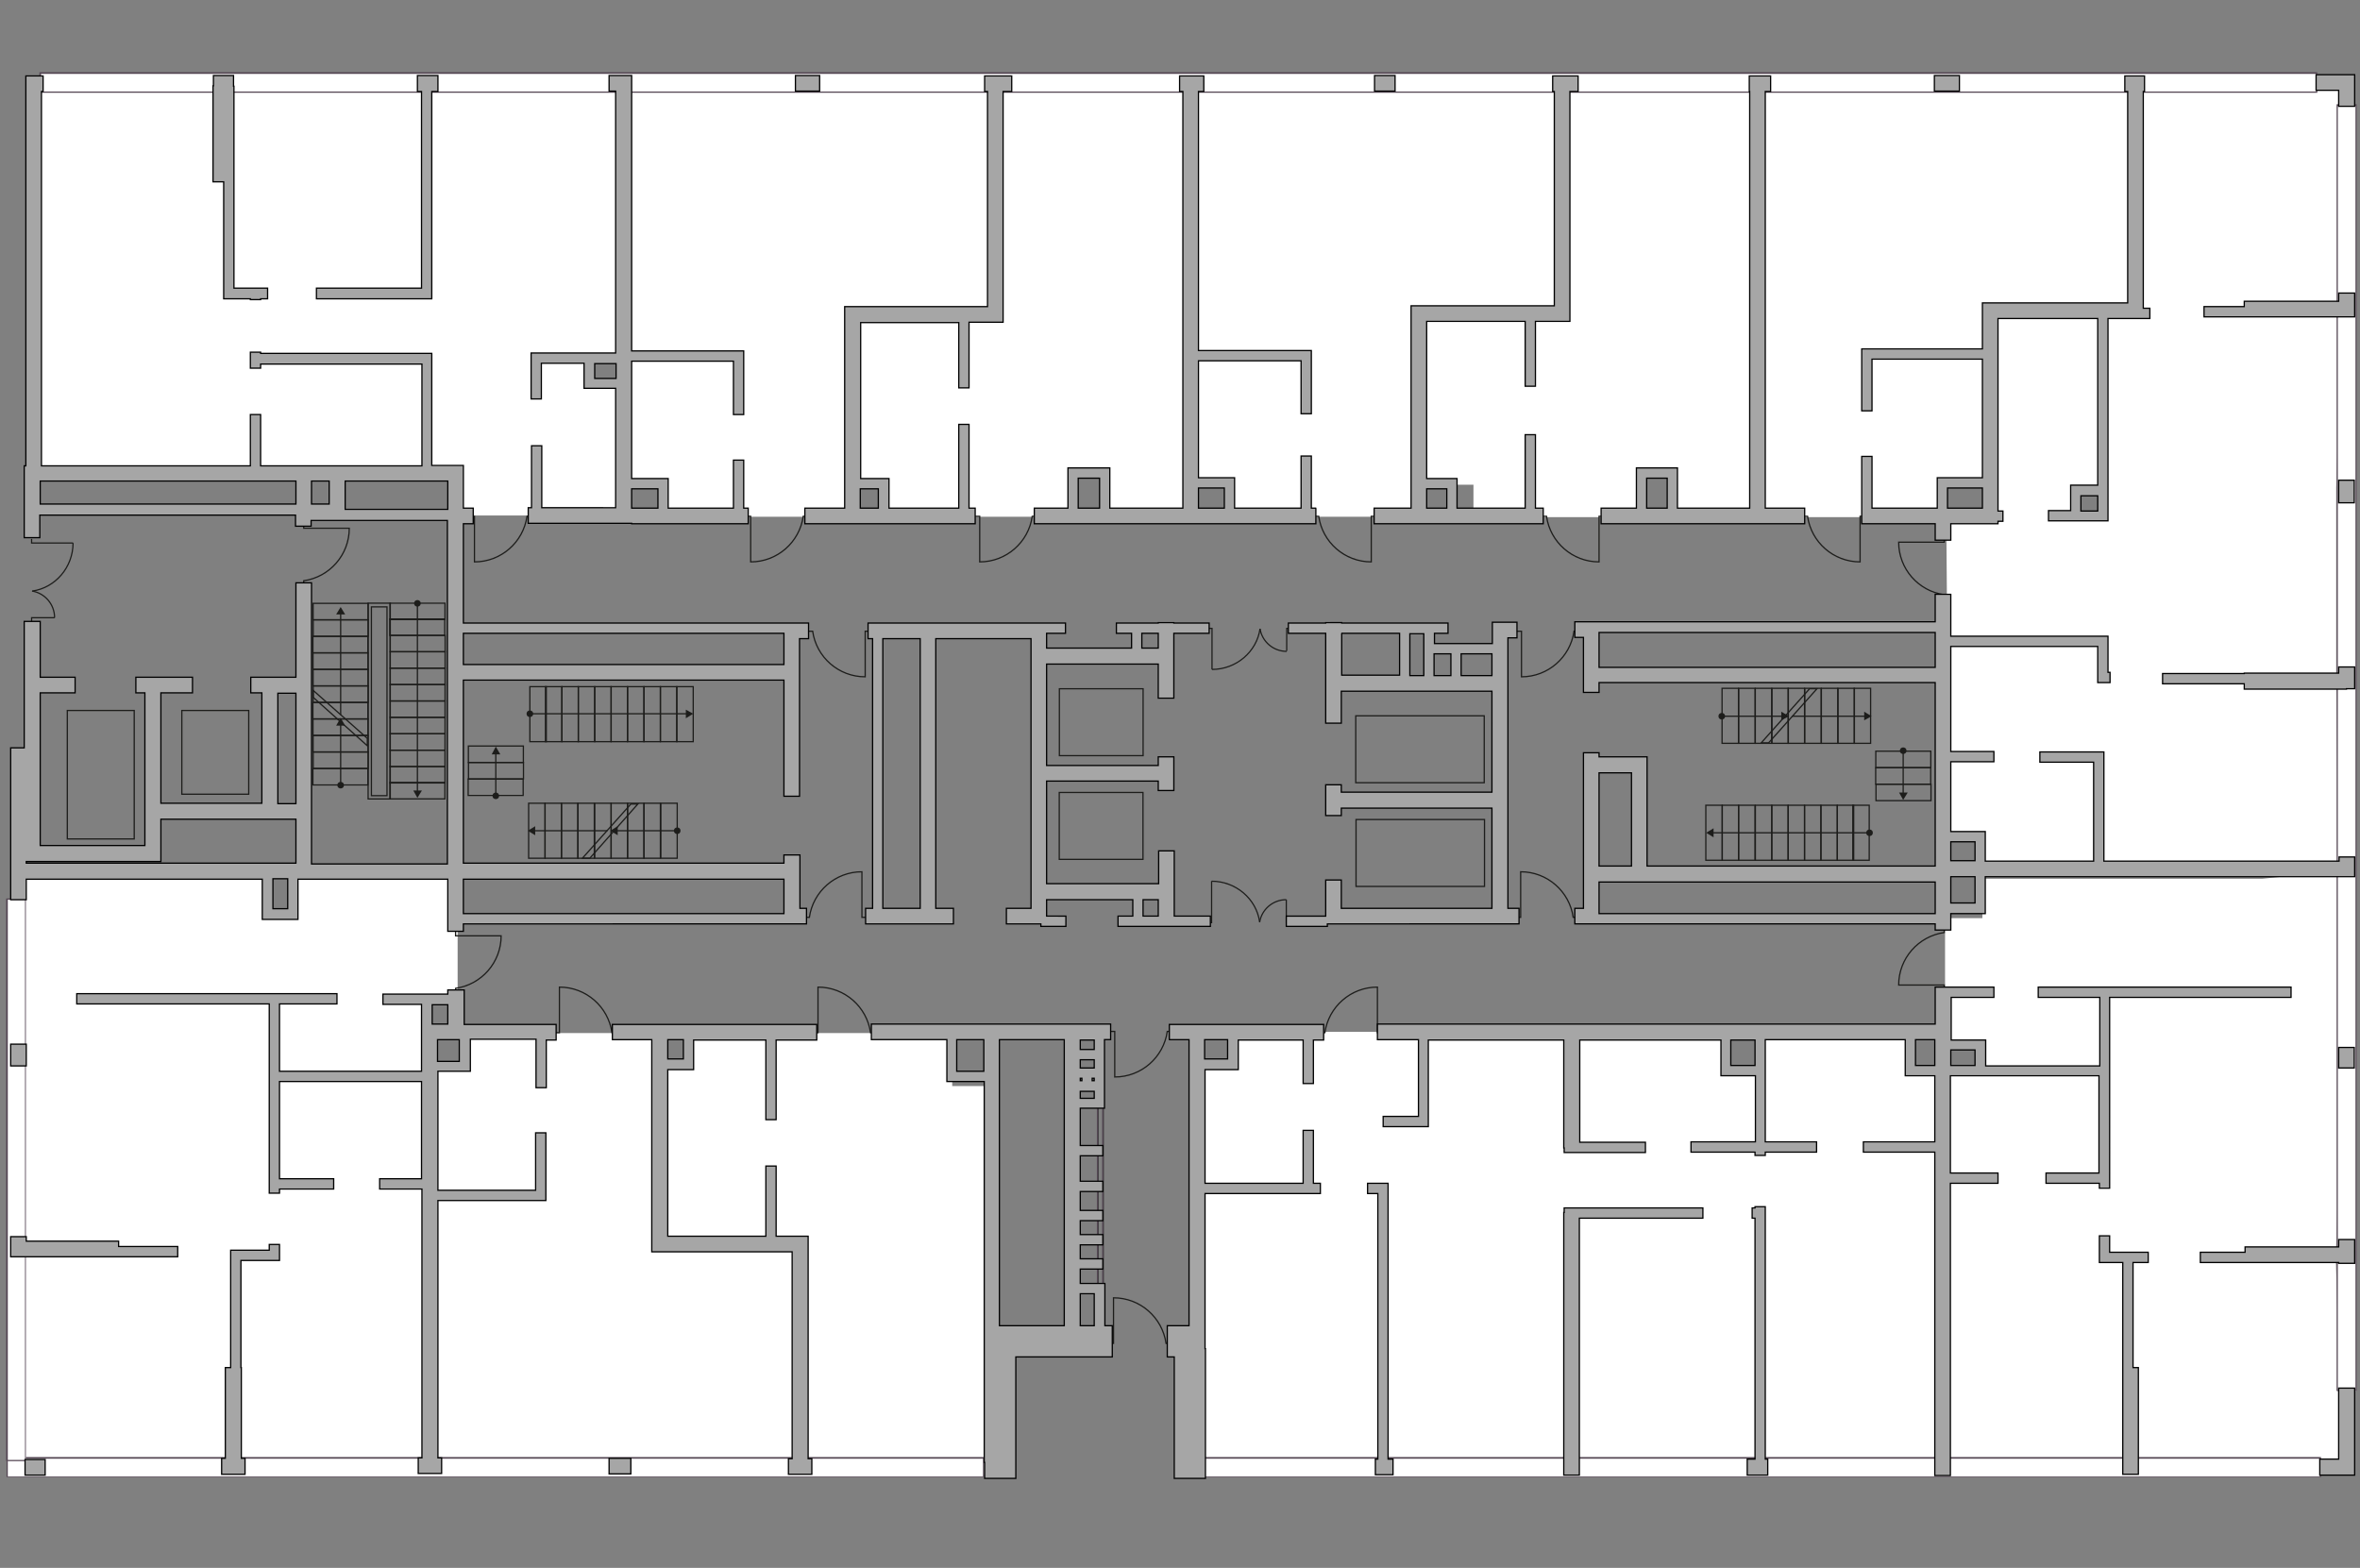 <?xml version="1.0" encoding="utf-8"?>
<!-- Generator: Adobe Illustrator 21.0.0, SVG Export Plug-In . SVG Version: 6.00 Build 0)  -->
<svg version="1.1" id="Слой_1" xmlns="http://www.w3.org/2000/svg" xmlns:xlink="http://www.w3.org/1999/xlink" x="0px" y="0px"
	 viewBox="0 0 575 382" style="enable-background:new 0 0 575 382;" xml:space="preserve">
<rect x="0" y="0" width="575" height="382" fill="#808080" stroke="none"/>
<style type="text/css">
	.st0{fill:#FFFFFF;}
	.st1{fill:#544653;}
	.st2{fill:none;stroke:#1D1D1B;stroke-width:0.305;stroke-miterlimit:22.926;}
	.st3{fill:#1D1D1B;}
	.st4{fill:none;stroke:#1D1D1B;stroke-width:0.298;stroke-miterlimit:22.926;}
	.st5{fill:none;stroke:#544653;stroke-width:0.291;}
	.st6{fill:#A6A6A6;stroke:#000000;stroke-width:0.305;stroke-miterlimit:22.926;}
</style>
<g id="bg">
	<path class="st0" d="M569.8,213.4L569.8,213.4l-0.6-47.7v-47l1.5-46.2l-0.7-52h-49.1v-1.6h-92.2v1.6h-47.6h-90.5h-0.5h-47.6h-0.4
		h-89.7v97.5h8.4v7l17.9,1l0.3-0.1h29.8v-7.9h6.9v7.9h45.3v-10h8.2l0.4,9h21v-7.5h9.5v8.5h44.2l1.8-1.5V75.8h0.3v42.3h12.6v7.9h41.5
		v-10.7h7.2V126h21h44.7v-8.2h12v8.2h-11.2l0.6,78.1h8.7v9.3h74.4l-6.7,0.7H483v9.6h-9.1v30.9h9.1v6.5h-8.2v95.5h95.8l-1.5-50.1
		l1.5-46.9L569.8,213.4z M512.9,125.4h-6.8v-5.7h6.8V125.4z"/>
	<polygon class="st0" points="466,252.5 428.6,252.5 428.6,261.1 421.6,261.1 421.6,251.4 300.1,251.4 300.4,258.7 293,259.9 
		292.3,357.6 473.9,358.1 473.9,261.1 466,261.1 	"/>
	<polygon class="st0" points="232,252.3 228.9,251.7 168.5,251.7 168.5,258.9 161.9,258.9 161.9,252.7 151.5,251.7 113.7,251.7 
		113.7,259.9 105.5,259.9 105.5,357.6 195.4,357.6 195.4,358.5 243,359.4 243,264.6 232,264.6 	"/>
	<polygon class="st0" points="111.5,212.5 71.4,212.5 71.4,222.2 66.2,222.2 66.2,213.1 5.7,213.1 5.7,357.6 104.5,357.6 
		104.5,243.8 111.5,243 	"/>
	<polygon class="st0" points="111.5,115.2 111.5,125.6 151.8,125.6 151.8,93.2 143.5,93.2 143.5,87.6 152.1,87.6 152.1,19.7 
		10,19.7 9.2,43 8.6,115.2 104.4,115.2 	"/>
</g>
<g id="windows">
	<g>
		<rect x="569.4" y="25.6" class="st0" width="4.7" height="313.3"/>
		<path class="st1" d="M573.9,25.8v312.9h-4.3V25.8H573.9 M574.2,25.4h-0.3h-4.3h-0.3v0.3v312.9v0.3h0.3h4.3h0.3v-0.3V25.8V25.4
			L574.2,25.4z"/>
	</g>
	<g>
		<rect x="293.3" y="355.2" class="st0" width="272" height="4.7"/>
		<path class="st1" d="M565.2,355.4v4.3H293.5v-4.3H565.2 M565.5,355h-0.3H293.5h-0.3v0.3v4.3v0.3h0.3h271.7h0.3v-0.3v-4.3V355
			L565.5,355z"/>
	</g>
	<g>
		<rect x="9.8" y="17.8" class="st0" width="554.7" height="4.7"/>
		<path class="st1" d="M564.3,18v4.3H10V18H564.3 M564.6,17.6h-0.3H10H9.6V18v4.3v0.3H10h554.3h0.3v-0.3V18V17.6L564.6,17.6z"/>
	</g>
	<g>
		<rect x="1.8" y="355.2" class="st0" width="238" height="4.7"/>
		<path class="st1" d="M239.5,355.4v4.3H1.9v-4.3H239.5 M239.9,355h-0.3H1.9H1.6v0.3v4.3v0.3h0.3h237.6h0.3v-0.3v-4.3V355L239.9,355
			z"/>
	</g>
	<g>
		<rect x="1.7" y="219.1" class="st0" width="4.6" height="136.8"/>
		<path class="st1" d="M6.1,219.2v136.5H1.9V219.2H6.1 M6.5,218.9H6.1H1.9H1.5v0.3v136.5v0.3h0.3h4.2h0.3v-0.3V219.2V218.9
			L6.5,218.9z"/>
	</g>
</g>
<g id="plan">
	<g>
		
			<rect x="99.7" y="146.2" transform="matrix(-4.621033e-11 1 -1 -4.621033e-11 254.556 51.104)" class="st2" width="4" height="13.4"/>
		
			<rect x="99.7" y="142.3" transform="matrix(-4.643770e-11 1 -1 -4.643770e-11 250.715 47.262)" class="st2" width="4" height="13.4"/>
		
			<rect x="99.7" y="150.1" transform="matrix(-4.347829e-11 1 -1 -4.347829e-11 258.552 55.099)" class="st2" width="4" height="13.4"/>
		
			<rect x="99.7" y="154.1" transform="matrix(-4.256880e-11 1 -1 -4.256880e-11 262.547 59.094)" class="st2" width="4" height="13.4"/>
		
			<rect x="99.7" y="158.1" transform="matrix(-4.621033e-11 1 -1 -4.621033e-11 266.543 63.09)" class="st2" width="4" height="13.4"/>
		
			<rect x="99.7" y="162.1" transform="matrix(-4.666597e-11 1 -1 -4.666597e-11 270.538 67.085)" class="st2" width="4" height="13.4"/>
		
			<rect x="99.7" y="166.1" transform="matrix(-4.575558e-11 1 -1 -4.575558e-11 274.533 71.081)" class="st2" width="4" height="13.4"/>
		
			<rect x="99.7" y="170.1" transform="matrix(-4.279617e-11 1 -1 -4.279617e-11 278.529 75.076)" class="st2" width="4" height="13.4"/>
		
			<rect x="99.7" y="174.1" transform="matrix(-4.325092e-11 1 -1 -4.325092e-11 282.524 79.071)" class="st2" width="4" height="13.4"/>
		
			<rect x="99.7" y="178.1" transform="matrix(-4.916974e-11 1 -1 -4.916974e-11 286.519 83.067)" class="st2" width="4" height="13.4"/>
		
			<rect x="99.7" y="182.1" transform="matrix(-4.598296e-11 1 -1 -4.598296e-11 290.515 87.062)" class="st2" width="4" height="13.4"/>
		
			<rect x="99.7" y="186" transform="matrix(-4.279617e-11 1 -1 -4.279617e-11 294.391 90.938)" class="st2" width="4" height="13.4"/>
		
			<rect x="81" y="146.3" transform="matrix(-4.248531e-11 1 -1 -4.248531e-11 236.012 70.024)" class="st2" width="4" height="13.4"/>
		
			<rect x="81" y="142.3" transform="matrix(-4.881269e-11 1 -1 -4.881269e-11 231.988 65.999)" class="st2" width="4" height="13.4"/>
		
			<rect x="81" y="150.4" transform="matrix(-4.542252e-11 1 -1 -4.542252e-11 240.037 74.048)" class="st2" width="4" height="13.4"/>
		
			<rect x="81" y="154.4" transform="matrix(-4.632668e-11 1 -1 -4.632668e-11 244.061 78.073)" class="st2" width="4" height="13.4"/>
		
			<rect x="81" y="158.4" transform="matrix(-4.271091e-11 1 -1 -4.271091e-11 248.086 82.097)" class="st2" width="4" height="13.4"/>
		
			<rect x="81" y="162.4" transform="matrix(-4.542252e-11 1 -1 -4.542252e-11 252.111 86.122)" class="st2" width="4" height="13.4"/>
		
			<rect x="81" y="166.5" transform="matrix(-4.587460e-11 1 -1 -4.587460e-11 256.135 90.147)" class="st2" width="4" height="13.4"/>
		
			<rect x="81" y="170.5" transform="matrix(-4.564900e-11 1 -1 -4.564900e-11 260.16 94.171)" class="st2" width="4" height="13.4"/>
		
			<rect x="81" y="174.5" transform="matrix(-4.293651e-11 1 -1 -4.293651e-11 264.184 98.196)" class="st2" width="4" height="13.4"/>
		
			<rect x="81" y="178.5" transform="matrix(-4.587460e-11 1 -1 -4.587460e-11 268.209 102.221)" class="st2" width="4" height="13.4"/>
		
			<rect x="81" y="182.6" transform="matrix(-4.542252e-11 1 -1 -4.542252e-11 272.234 106.245)" class="st2" width="4" height="13.4"/>
		
			<rect x="68.5" y="168.1" transform="matrix(-4.505392e-11 1 -1 -4.505392e-11 263.191 78.452)" class="st2" width="47.7" height="5.4"/>
		
			<rect x="69.4" y="168.9" transform="matrix(-4.479457e-11 1 -1 -4.479457e-11 263.191 78.452)" class="st2" width="46" height="3.8"/>
		<g>
			<g>
				<line class="st2" x1="101.7" y1="146.9" x2="101.7" y2="192.9"/>
				<g>
					<circle class="st3" cx="101.7" cy="147" r="0.8"/>
				</g>
				<g>
					<polygon class="st3" points="100.7,192.6 101.7,194.4 102.8,192.6 					"/>
				</g>
			</g>
		</g>
		<g>
			<g>
				<line class="st2" x1="83" y1="191.4" x2="83" y2="176.5"/>
				<g>
					<circle class="st3" cx="83" cy="191.3" r="0.8"/>
				</g>
				<g>
					<polygon class="st3" points="84.1,176.8 83,174.9 81.9,176.8 					"/>
				</g>
			</g>
		</g>
		<g>
			<g>
				<line class="st2" x1="83" y1="174.2" x2="83" y2="149.4"/>
				<g>
					<polygon class="st3" points="84.1,149.7 83,147.9 81.9,149.7 					"/>
				</g>
			</g>
		</g>
		<polygon class="st2" points="89.5,181.7 89.5,179.9 76.3,168.2 76.3,169.9 		"/>
	</g>
	<g>
		
			<rect x="447.6" y="196.2" transform="matrix(-1 -4.780410e-11 4.780410e-11 -1 899.241 405.792)" class="st2" width="4" height="13.4"/>
		
			<rect x="451.5" y="196.2" transform="matrix(-1 -4.598289e-11 4.598289e-11 -1 906.924 405.792)" class="st2" width="4" height="13.4"/>
		
			<rect x="443.6" y="196.2" transform="matrix(-1 -4.188528e-11 4.188528e-11 -1 891.25 405.792)" class="st2" width="4" height="13.4"/>
		
			<rect x="439.6" y="196.2" transform="matrix(-1 -4.552770e-11 4.552770e-11 -1 883.26 405.792)" class="st2" width="4" height="13.4"/>
		
			<rect x="435.6" y="196.2" transform="matrix(-1 -4.689328e-11 4.689328e-11 -1 875.269 405.792)" class="st2" width="4" height="13.4"/>
		
			<rect x="431.6" y="196.2" transform="matrix(-1 -4.325130e-11 4.325130e-11 -1 867.278 405.792)" class="st2" width="4" height="13.4"/>
		
			<rect x="427.6" y="196.2" transform="matrix(-1 -4.598289e-11 4.598289e-11 -1 859.287 405.792)" class="st2" width="4" height="13.4"/>
		
			<rect x="423.7" y="196.2" transform="matrix(-1 -4.279567e-11 4.279567e-11 -1 851.297 405.792)" class="st2" width="4" height="13.4"/>
		
			<rect x="419.7" y="196.2" transform="matrix(-1 -4.598289e-11 4.598289e-11 -1 843.306 405.792)" class="st2" width="4" height="13.4"/>
		
			<rect x="415.7" y="196.2" transform="matrix(-1 -4.643809e-11 4.643809e-11 -1 835.315 405.792)" class="st2" width="4" height="13.4"/>
		
			<rect x="451.8" y="167.8" transform="matrix(-1 -4.700474e-11 4.700474e-11 -1 907.564 348.9)" class="st2" width="4" height="13.4"/>
		
			<rect x="447.7" y="167.8" transform="matrix(-1 -4.203317e-11 4.203317e-11 -1 899.515 348.9)" class="st2" width="4" height="13.4"/>
		
			<rect x="443.7" y="167.8" transform="matrix(-1 -4.497082e-11 4.497082e-11 -1 891.466 348.9)" class="st2" width="4" height="13.4"/>
		
			<rect x="439.7" y="167.8" transform="matrix(-1 -4.655266e-11 4.655266e-11 -1 883.417 348.9)" class="st2" width="4" height="13.4"/>
		
			<rect x="435.7" y="167.8" transform="matrix(-1 -4.497082e-11 4.497082e-11 -1 875.367 348.9)" class="st2" width="4" height="13.4"/>
		
			<rect x="431.6" y="167.8" transform="matrix(-1 -4.293689e-11 4.293689e-11 -1 867.318 348.9)" class="st2" width="4" height="13.4"/>
		
			<rect x="427.6" y="167.8" transform="matrix(-1 -4.564894e-11 4.564894e-11 -1 859.269 348.9)" class="st2" width="4" height="13.4"/>
		
			<rect x="423.6" y="167.8" transform="matrix(-1 -4.564894e-11 4.564894e-11 -1 851.22 348.9)" class="st2" width="4" height="13.4"/>
		
			<rect x="419.6" y="167.8" transform="matrix(-1 -4.564894e-11 4.564894e-11 -1 843.17 348.9)" class="st2" width="4" height="13.4"/>
		<g>
			<g>
				<line class="st2" x1="455.5" y1="202.9" x2="417.2" y2="202.9"/>
				<g>
					<circle class="st3" cx="455.5" cy="202.9" r="0.8"/>
				</g>
				<g>
					<polygon class="st3" points="417.5,201.8 415.7,202.9 417.5,204 					"/>
				</g>
			</g>
		</g>
		<g>
			<g>
				<line class="st2" x1="419.5" y1="174.5" x2="434.4" y2="174.5"/>
				<g>
					<circle class="st3" cx="419.5" cy="174.5" r="0.8"/>
				</g>
				<g>
					<polygon class="st3" points="434,175.5 435.9,174.5 434,173.4 					"/>
				</g>
			</g>
		</g>
		
			<rect x="461.7" y="186.4" transform="matrix(4.836049e-11 -1 1 4.836049e-11 270.676 656.774)" class="st2" width="4" height="13.4"/>
		
			<rect x="461.7" y="182.3" transform="matrix(4.248519e-11 -1 1 4.248519e-11 274.701 652.749)" class="st2" width="4" height="13.4"/>
		
			<rect x="461.7" y="178.3" transform="matrix(4.655305e-11 -1 1 4.655305e-11 278.726 648.725)" class="st2" width="4" height="13.4"/>
		<g>
			<g>
				<line class="st2" x1="463.7" y1="182.9" x2="463.7" y2="193.4"/>
				<g>
					<circle class="st3" cx="463.7" cy="182.9" r="0.8"/>
				</g>
				<g>
					<polygon class="st3" points="462.7,193.1 463.7,194.9 464.8,193.1 					"/>
				</g>
			</g>
		</g>
		<g>
			<g>
				<line class="st2" x1="436.6" y1="174.5" x2="454.5" y2="174.5"/>
				<g>
					<polygon class="st3" points="454.2,175.5 456,174.5 454.2,173.4 					"/>
				</g>
			</g>
		</g>
		<polygon class="st2" points="429.1,181 430.9,181 442.7,167.8 440.9,167.8 		"/>
	</g>
	<g>
		<rect x="132.9" y="167.3" class="st2" width="4" height="13.4"/>
		<rect x="129.1" y="167.3" class="st2" width="4" height="13.4"/>
		<rect x="136.9" y="167.3" class="st2" width="4" height="13.4"/>
		<rect x="140.9" y="167.3" class="st2" width="4" height="13.4"/>
		<rect x="144.9" y="167.3" class="st2" width="4" height="13.4"/>
		<rect x="148.9" y="167.3" class="st2" width="4" height="13.4"/>
		<rect x="152.9" y="167.3" class="st2" width="4" height="13.4"/>
		<rect x="156.9" y="167.3" class="st2" width="4" height="13.4"/>
		<rect x="160.9" y="167.3" class="st2" width="4" height="13.4"/>
		<rect x="164.9" y="167.3" class="st2" width="4" height="13.4"/>
		<rect x="128.8" y="195.7" class="st2" width="4" height="13.4"/>
		<rect x="132.8" y="195.7" class="st2" width="4" height="13.4"/>
		<rect x="136.8" y="195.7" class="st2" width="4" height="13.4"/>
		<rect x="140.8" y="195.7" class="st2" width="4" height="13.4"/>
		<rect x="144.9" y="195.7" class="st2" width="4" height="13.4"/>
		<rect x="148.9" y="195.7" class="st2" width="4" height="13.4"/>
		<rect x="152.9" y="195.7" class="st2" width="4" height="13.4"/>
		<rect x="156.9" y="195.7" class="st2" width="4" height="13.4"/>
		<rect x="161" y="195.7" class="st2" width="4" height="13.4"/>
		<g>
			<g>
				<line class="st2" x1="129" y1="173.9" x2="167.4" y2="173.9"/>
				<g>
					<circle class="st3" cx="129.1" cy="173.9" r="0.8"/>
				</g>
				<g>
					<polygon class="st3" points="167.1,175 168.9,173.9 167.1,172.9 					"/>
				</g>
			</g>
		</g>
		<g>
			<g>
				<line class="st2" x1="165.1" y1="202.4" x2="150.2" y2="202.4"/>
				<g>
					<circle class="st3" cx="165" cy="202.4" r="0.8"/>
				</g>
				<g>
					<polygon class="st3" points="150.5,201.3 148.7,202.4 150.5,203.5 					"/>
				</g>
			</g>
		</g>
		
			<rect x="118.8" y="177.1" transform="matrix(-4.203323e-11 1 -1 -4.203323e-11 304.618 62.957)" class="st2" width="4" height="13.4"/>
		
			<rect x="118.8" y="181.1" transform="matrix(-4.610020e-11 1 -1 -4.610020e-11 308.643 66.982)" class="st2" width="4" height="13.4"/>
		
			<rect x="118.8" y="185.2" transform="matrix(-4.564900e-11 1 -1 -4.564900e-11 312.667 71.006)" class="st2" width="4" height="13.4"/>
		<g>
			<g>
				<line class="st2" x1="120.8" y1="194" x2="120.8" y2="183.5"/>
				<g>
					<circle class="st3" cx="120.8" cy="193.9" r="0.8"/>
				</g>
				<g>
					<polygon class="st3" points="121.9,183.8 120.8,181.9 119.8,183.8 					"/>
				</g>
			</g>
		</g>
		<g>
			<g>
				<line class="st2" x1="148" y1="202.4" x2="130.1" y2="202.4"/>
				<g>
					<polygon class="st3" points="130.4,201.3 128.6,202.4 130.4,203.5 					"/>
				</g>
			</g>
		</g>
		<polygon class="st2" points="155.4,195.9 153.7,195.9 141.9,209.1 143.7,209.1 		"/>
	</g>
	<g>
		
			<rect x="244.9" y="291" transform="matrix(-1.836970e-16 1 -1 -1.836970e-16 559.784 23.486)" class="st2" width="46.6" height="1.3"/>
		
			<rect x="337.9" y="192.1" transform="matrix(-1.836970e-16 1 -1 -1.836970e-16 553.79 -138.23)" class="st2" width="16.3" height="31.3"/>
		<rect x="16.4" y="173.1" class="st2" width="16.3" height="31.3"/>
		
			<rect x="337.9" y="166.9" transform="matrix(-1.836970e-16 1 -1 -1.836970e-16 528.521 -163.499)" class="st2" width="16.3" height="31.3"/>
		
			<rect x="260.1" y="191" transform="matrix(-1.836970e-16 1 -1 -1.836970e-16 469.481 -67.022)" class="st2" width="16.3" height="20.4"/>
		<rect x="44.3" y="173.1" class="st2" width="16.3" height="20.4"/>
		
			<rect x="260.1" y="165.7" transform="matrix(-1.836970e-16 1 -1 -1.836970e-16 444.212 -92.292)" class="st2" width="16.3" height="20.4"/>
	</g>
	<g>
		<path class="st2" d="M180.9,125.8h2v11.1c6.5,0,11.9-4.8,12.8-11.1h1.8"/>
		<path class="st2" d="M236.7,125.8h2v11.1c6.5,0,11.9-4.8,12.8-11.1h1.8"/>
		<path class="st2" d="M113.6,125.8h2v11.1c6.5,0,11.9-4.8,12.8-11.1h1.8"/>
		<path class="st2" d="M74,143.3v-1.8c6.3-0.9,11.1-6.3,11.1-12.8H74v-2"/>
		<path class="st2" d="M111,242.6v-1.8c6.3-0.9,11.1-6.3,11.1-12.8H111v-2"/>
		<path class="st2" d="M150.9,251.6h-1.8c-0.9-6.3-6.3-11.1-12.8-11.1v11.1h-2"/>
		<path class="st2" d="M213.9,251.6h-1.8c-0.9-6.3-6.3-11.1-12.8-11.1v11.1h-2"/>
		<path class="st2" d="M337.6,251.6h-2v-11.1c-6.5,0-11.9,4.8-12.8,11.1h-1.8"/>
		<path class="st2" d="M212,223.5h-2v-11.1c-6.5,0-11.9,4.8-12.8,11.1h-1.8"/>
		<path class="st2" d="M438.6,125.8h1.8c0.9,6.3,6.3,11.1,12.8,11.1v-11.1h2"/>
		<path class="st2" d="M375,125.8h1.8c0.9,6.3,6.3,11.1,12.8,11.1v-11.1h2"/>
		<path class="st2" d="M319.5,125.8h1.8c0.9,6.3,6.3,11.1,12.8,11.1v-11.1h2"/>
		<path class="st2" d="M196.2,153.8h1.8c0.9,6.3,6.3,11.1,12.8,11.1v-11.1h2"/>
		<path class="st2" d="M385.1,223.5h-1.8c-0.9-6.3-6.3-11.1-12.8-11.1v11.1h-2"/>
		<path class="st2" d="M368.7,153.8h2v11.1c6.5,0,11.9-4.8,12.8-11.1h1.8"/>
		<path class="st2" d="M285.9,327.3h-1.8c-0.9-6.3-6.3-11.1-12.8-11.1v11.1h-2"/>
		<path class="st2" d="M269.6,251.3h2v11.1c6.5,0,11.9-4.8,12.8-11.1h1.8"/>
		<path class="st2" d="M473.7,225.4v1.8c-6.3,0.9-11.1,6.3-11.1,12.8h11.1v2"/>
		<path class="st2" d="M473.7,130.1v2h-11.1c0,6.5,4.8,11.9,11.1,12.8v1.8"/>
		<g>
			<g>
				<polyline class="st4" points="314.3,224.8 313.4,224.8 313.4,219.2 				"/>
				<path class="st4" d="M306.9,224.8"/>
				<path class="st4" d="M313.4,219.2c-3.3,0-6,2.4-6.5,5.5"/>
			</g>
			<g>
				<polyline class="st4" points="294.2,224.8 295.2,224.8 295.2,214.7 				"/>
				<path class="st4" d="M306.9,224.8"/>
				<path class="st4" d="M295.2,214.7c5.9,0,10.9,4.3,11.7,9.9"/>
			</g>
		</g>
		<g>
			<g>
				<polyline class="st4" points="7.7,151.4 7.7,150.5 13.3,150.5 				"/>
				<path class="st4" d="M7.7,144"/>
				<path class="st4" d="M13.3,150.5c0-3.3-2.4-6-5.5-6.5"/>
			</g>
			<g>
				<polyline class="st4" points="7.7,131.3 7.7,132.3 17.8,132.3 				"/>
				<path class="st4" d="M7.7,144"/>
				<path class="st4" d="M17.8,132.3c0,5.9-4.3,10.9-9.9,11.7"/>
			</g>
		</g>
		<g>
			<g>
				<polyline class="st4" points="313.5,158.6 313.5,153.1 314.4,153.1 				"/>
				<path class="st4" d="M307,153.1"/>
				<path class="st4" d="M307,153.2c0.5,3.1,3.2,5.5,6.5,5.5"/>
			</g>
			<g>
				<polyline class="st4" points="295.3,163.1 295.3,153.1 294.3,153.1 				"/>
				<path class="st4" d="M307,153.1"/>
				<path class="st4" d="M307,153.2c-0.8,5.6-5.8,9.9-11.7,9.9"/>
			</g>
		</g>
	</g>
	<g>
		
			<rect x="244.8" y="291.4" transform="matrix(-1.836970e-16 1 -1 -1.836970e-16 560.096 24.064)" class="st5" width="46.5" height="1.3"/>
		<g>
			<rect x="471.3" y="18.4" class="st6" width="6.1" height="3.8"/>
			<rect x="334.9" y="18.4" class="st6" width="5" height="3.8"/>
			<rect x="148.4" y="355.3" class="st6" width="5.3" height="3.8"/>
			<rect x="2.6" y="254.4" class="st6" width="3.8" height="5.3"/>
			<path class="st6" d="M6.4,214.2h57.5v9.8h8.7v-9.8h36.5v12.7h3.8v-1.8H191v0h5.5v-3.8h-1.6v-13H191v2h-78.1v-44.6H191V194h3.8
				v-38.4h2.2v-3.8h-6v0h-78.1v-24.2h2.4v-3.8h-2.4v-10.4h-7.7V86.1H63.5v-0.3H61v3.9h2.5v-1h39.3v24.8H63.5v-12.5H61v12.5H10.1
				V44.3v-22h0.4v-3.8H6.3v2.8v23.1v69.1H5.9v17.5h3.8v-5.5h62.3v2.7h3.8v-1.4h8.2v0h25v83.7H75.9V142h-3.8v23H61.1v3.8h2.7v26.9
				H39.2v-26.9h7.7V165H33.1v3.8h2.2v26.9h0v10.3H9.8v-37.2h8.5V165H9.8v-13.6H5.9v30.8H2.6v37h3.8V214.2z M191,154.3v7.6h-78.1
				v-7.6H191z M9.8,117.2h62.3v5.6H9.8V117.2z M75.9,122.8v-5.6h4.3v5.6H75.9z M84.1,124.1v-6.9h25v6.9H84.1z M191,214.2v8.4h-78.1
				v-8.4H191z M70.1,221.4h-3.6v-7.3h3.6V221.4z M67.7,168.9h4.4v26.9h-4.4V168.9z M39.2,209.9v-10.3h32.9v10.7H6.4v-0.4H39.2z"/>
			<rect x="193.8" y="18.4" class="st6" width="5.9" height="3.8"/>
			<path class="st6" d="M284.8,253.3h4.9V323h-5.3v7.6h1.7v29.6h7.6v-31.6h-0.1v-37.8h28.1v-2.5h-1.7v-12.9h-2.5v12.9h-23.9v-27.7
				h8.1v-7.2h15.8v10.6h2.5v-10.6h2.5v-3.8h-37.6V253.3z M299.1,258h-5.6v-4.7h5.6V258z"/>
			<path class="st6" d="M149.2,253.3h9.6V305H193v50.4h-0.9v3.8h5.7v-3.8h-0.9v-54.2h-7.8v-17.1h-2.5v17.1h-23.9v-40.6h6.3v-7.2
				h17.6v19.4h2.5v-19.4h9.9v-3.8h-49.8V253.3z M166.5,258h-3.8v-4.7h3.8V258z"/>
			<path class="st6" d="M112.9,241.2h-3.8v1H93.3v2.5h9.4v4.7h0v11.6H68.1v-16.4h14v-2.5H18.7v2.5h46.9v46.1h2.5v-1h13.2v-2.5H68.1
				v-23.7h34.6v23.7H92.5v2.5h10.3v65.5h-0.9v3.8h5.7v-3.8h-0.9v-62.7h26.3v-16.5h-2.5v14h-23.8v-29h7.9v-7.8h16V265h2.5v-11.6h2.4
				v-3.8h-22.4V241.2z M105.3,244.8h3.8v4.7h-3.8V244.8z M111.9,258.6h-5.3v-5.3h5.3V258.6z"/>
			<path class="st6" d="M153.9,127.6h28.4v-3.8h-1.1v-11.7h-2.5v11.7h-15.9v-7.2h-8.9V88h24.8V101h2.5V85.5h-27.3V20.3h0v-1.9h-5.5
				v3.8h1.6v63.8h-20.6v11.2h2.5v-8.7h10.4v6.1h7.7v29.1H132v-15.1h-2.5v15.1h-0.8v3.8H152H153.9z M160.3,119.1v4.7h-6.4v-4.7H160.3
				z M144.9,92.2v-3.6h5.2v3.6H144.9z"/>
			<path class="st6" d="M320.7,123.8h-1.2v-12.7H317v12.7h-16.2v-7.4H292V87.9h25v12.9h2.5V85.4H292V22.3h1.3v-3.8h-5.9v3.8h0.8
				v101.5h-17.8V114h-10.2v9.8h-8.2v3.8h68.6V123.8z M292,118.9h6.3v4.9H292V118.9z M262.7,116.5h5.2v7.3h-5.2V116.5z"/>
			<path class="st6" d="M375.9,123.8h-1.8v-17.9h-2.5v17.9H355v-7.2h-7.4V78.3h24v15.8h2.5V78.3h8.4V22.3h2v-3.8h-6.2v3.8h0.4v52.2
				h-34.9v49.3h-9v3.8h41.2V123.8z M347.6,119.1h4.9v4.7h-4.9V119.1z"/>
			<path class="st6" d="M439.7,123.8h-9.6V22.3h1.3v-3.8h-5.2v3.8h0.1v101.5h-17.6V114h-10v9.8h-8.6v3.8h49.6V123.8z M401.2,116.5h5
				v7.3h-5V116.5z"/>
			<path class="st6" d="M454.2,127.6h17.3v4h3.8v-4h11.5V127h1.2v-2.5h-1.2V77.6h24.3v40.6h-6.6v6.2h-5.4v2.5h14.5V77.6h8.6v0h1.6
				v-2.5h-1.6V22.3h0.3v-3.8h-4.8v3.8h0.7v51.5H483V85h-29.4v15.1h2.5V87.5H483v28.9H472v7.4h-15.9v-12.6h-2.5v16.4L454.2,127.6
				L454.2,127.6z M507,124.5v-3.7h4.1v3.7H507z M483,118.9v4.9h-7.7h-0.8v-4.9H483z"/>
			<path class="st6" d="M366.4,225.1h1h2.7v-3.8h-2.7v-65.9h2.2v-3.8h-6v5.2h-14.1v-2.5h3.3v-2.5h-25.9v-0.1H323v0.1h-9.1v2.5h9.1
				v21.9h3.8v-7.8h36.7V193h-36.7v-1.8H323v7.5h3.8v-1.8h36.7v24.4h-36.7v-6.9H323v8.8h-9.6v2.5h10v-0.6H366.4z M353.5,159.3v5.3
				h-4.1v-4.1v-1.2H353.5z M346.9,156.8v3.7v4.1h-3.4v-10.2h3.4V156.8z M326.8,154.3H341v10.2h-14.1V154.3z M356,164.6v-5.3h7.5v5.3
				H356z"/>
			<polygon class="st6" points="28.9,302.4 6.4,302.4 6.4,301.3 2.6,301.3 2.6,306.2 5.1,306.2 5.1,306.2 28.9,306.2 28.9,306.2 
				43.3,306.2 43.3,303.7 28.9,303.7 			"/>
			<path class="st6" d="M205.8,74.7v49.1h-9.7v3.8h41.5v-3.8h-1.5v-20.4h-2.5v20.4h-17v-7.2h-6.9v-38h23.9v15.9h2.5V78.5h8.3V22.3
				h2.1v-3.8h-6.6v3.8h0.7v52.4H205.8z M214,119.1v4.7h-4.4v-4.7H214z"/>
			<path class="st6" d="M498.5,285.8v2.5h13v1.2h2.5V243h44.2v-2.5h-61.6v2.5h15v16.7h-27.8v-6.3h-8.4V243h10.4v-2.5h-14.3v2.5h0
				v6.5H335.6v3.8h10V272H337v2.5H348v-21.1h33v26.3h0.1v1.1h19.8v-2.5h-16v-24.9h34.4v8.7h8.4v16.1H412v2.5h15.6v0.8h2.5v-0.8h12.5
				v-2.5h-12.5v-24.9h34.1v8.8h7.2v16.1h-17.4v2.5h17.4v78.8h3.8v-71.2h11.6v-2.5h-11.6v-23.7h36.2v23.7H498.5z M427.6,259.6h-5.9
				v-6.2h5.9V259.6z M466.7,259.6v-6.3h4.7v6.3H466.7z M475.3,255.8h5.9v3.8h-5.9V255.8z"/>
			<polygon class="st6" points="430.1,294 427.6,294 427.6,294.3 426.9,294.3 426.9,296.8 427.6,296.8 427.6,355.5 425.7,355.5 
				425.7,359.4 430.7,359.4 430.7,355.5 430.1,355.5 			"/>
			<polygon class="st6" points="381.1,295.4 381,295.4 381,359.4 384.8,359.4 384.8,296.8 414.9,296.8 414.9,294.3 381.1,294.3 			
				"/>
			<polygon class="st6" points="338.2,288.3 333.2,288.3 333.2,290.8 335.7,290.8 335.7,355.5 335.1,355.5 335.1,359.3 339.4,359.3 
				339.4,355.5 338.2,355.5 			"/>
			<polygon class="st6" points="514,301.1 511.5,301.1 511.5,307.6 517.2,307.6 517.2,333.2 517.2,333.2 517.2,359.2 521,359.2 
				521,333.2 519.7,333.2 519.7,307.6 523.4,307.6 523.4,305.1 514,305.1 			"/>
			<polygon class="st6" points="105.2,22.3 106.7,22.3 106.7,18.4 101.7,18.4 101.7,22.3 102.7,22.3 102.7,70.2 77.1,70.2 
				77.1,72.8 105.2,72.8 			"/>
			<polygon class="st6" points="54.5,72.8 61,72.8 61,73 63.5,73 63.5,72.8 65.2,72.8 65.2,70.2 57,70.2 57,21 56.9,21 56.9,18.4 
				52,18.4 52,20.9 51.9,20.9 51.9,44.3 54.5,44.3 			"/>
			<polygon class="st6" points="65.6,304.6 56.2,304.6 56.2,307.1 56.2,307.1 56.2,333.2 54.9,333.2 54.9,355.3 54,355.3 54,359.2 
				59.7,359.2 59.7,355.3 58.8,355.3 58.8,333.2 58.7,333.2 58.7,307.1 68.1,307.1 68.1,303.2 65.6,303.2 			"/>
			<path class="st6" d="M272.4,223.2v2.5h22.5v-2.5h-8.8v-15.9h-3.8v8H255v-25h27.2v2.3h3.8v-8.2h-3.8v2.1H255v-24.7h27.2v8.3h3.8
				v-15.8h8.6v-2.5h-8.6v-0.1h-3.8v0.1H272v2.5h3.7v3.6H255v-3.6h4.6v-2.5H255v0h-43.5v3.8h1.1v65.7h-1.7v3.8h16.7h0.4h4.3v-3.8H228
				v-65.7h23.2v65.7h-6v3.8h8.4v0.6h6.1v-2.5H255v-4h21v4H272.4z M278.2,154.3h4v3.6h-4V154.3z M224.2,221.3h-9.1v-65.7h9.1V221.3z
				 M278.5,219.2h3.7v4h-3.7V219.2z"/>
			<path class="st6" d="M269.1,312.7h-2.5v0h-3.4v-3.5h5.5v-2.5h-5.5v-3.4h5.5v-2.5h-5.5v-3.4h5.5v-2.5h-5.5v-4.6h5.5v-2.5h-5.5
				v-6.2h5.5v-2.5h-5.5v-9.1h3.4v0h2.5v-16.7h1.5v-3.8h-58.3v3.8h18.4v10.2h9.1v92.8h0.1v3.9h7.6v-29.6h23.5V323h-1.8V312.7z
				 M266.6,315.2v7.8h-3.4v-7.8H266.6z M243.5,323v-69.7h15.8V323H243.5z M263.2,262.7h0.4v0.6h-0.4V262.7z M266.1,262.7h0.5v0.6
				h-0.5V262.7z M263.2,260.2v-2h3.4v2H263.2z M263.2,267.6v-1.7h3.4v1.7H263.2z M266.6,255.7h-3.4v-2.3h3.4V255.7z M233.1,261v-7.7
				h6.6v7.7H233.1z"/>
			<polygon class="st6" points="564.3,18.2 564.3,22 569.8,22 569.8,25.9 573.7,25.9 573.7,18.2 			"/>
			<polygon class="st6" points="569.8,73.4 546.8,73.4 546.8,74.7 537,74.7 537,77.2 546.8,77.2 546.8,77.2 573.3,77.2 573.3,77.2 
				573.7,77.2 573.7,71.4 569.8,71.4 			"/>
			<rect x="569.8" y="117" class="st6" width="3.8" height="5.5"/>
			<polygon class="st6" points="569.8,164 546.8,164 546.8,164.1 526.9,164.1 526.9,166.6 546.8,166.6 546.8,167.9 571.7,167.9 
				571.7,167.8 573.7,167.8 573.7,162.5 569.8,162.5 			"/>
			<path class="st6" d="M569.8,209.8h-57.2v-26.6H497v2.5h13.1v24.1h-26.4v-7.2h-8.4v-17h10.5v-2.5h-10.5v-25.6h35.8v8.8h3v-2.5
				h-0.5V155h-38.3v-10.2h-3.8v6.7h-81.9v0h-5.9v3.8h2.1v10.1h0v3.3h3.8v-2.4h81.9V211h-70.2v-26.6h-11.7v-1h-3.8V211v1.1v9.2h-2.1
				v3.8h5.9v0h81.9v1.5h3.8v-4h8.4v-9h88.1v0h1.9v-4.8h-3.8V209.8z M481.2,205.1v4.6h-5.9v-4.6H481.2z M389.6,162.6v-8.5h81.9v8.5
				H389.6z M389.6,188.3h7.9V211h-7.9V188.3z M389.6,222.6v-7.7h81.9v7.7H389.6z M481.2,220h-5.9v-6.4h5.9V220z"/>
			<rect x="569.8" y="255.2" class="st6" width="3.8" height="5"/>
			<polygon class="st6" points="569.8,303.8 547,303.8 547,305.1 536.1,305.1 536.1,307.6 547,307.6 547,307.6 569.8,307.6 
				569.8,307.8 573.7,307.8 573.7,302 569.8,302 			"/>
			<polygon class="st6" points="569.8,355.5 565.2,355.5 565.2,359.4 573.7,359.4 573.7,338.2 569.8,338.2 			"/>
			<rect x="6.1" y="355.6" class="st6" width="4.9" height="3.8"/>
		</g>
	</g>
</g>
</svg>
